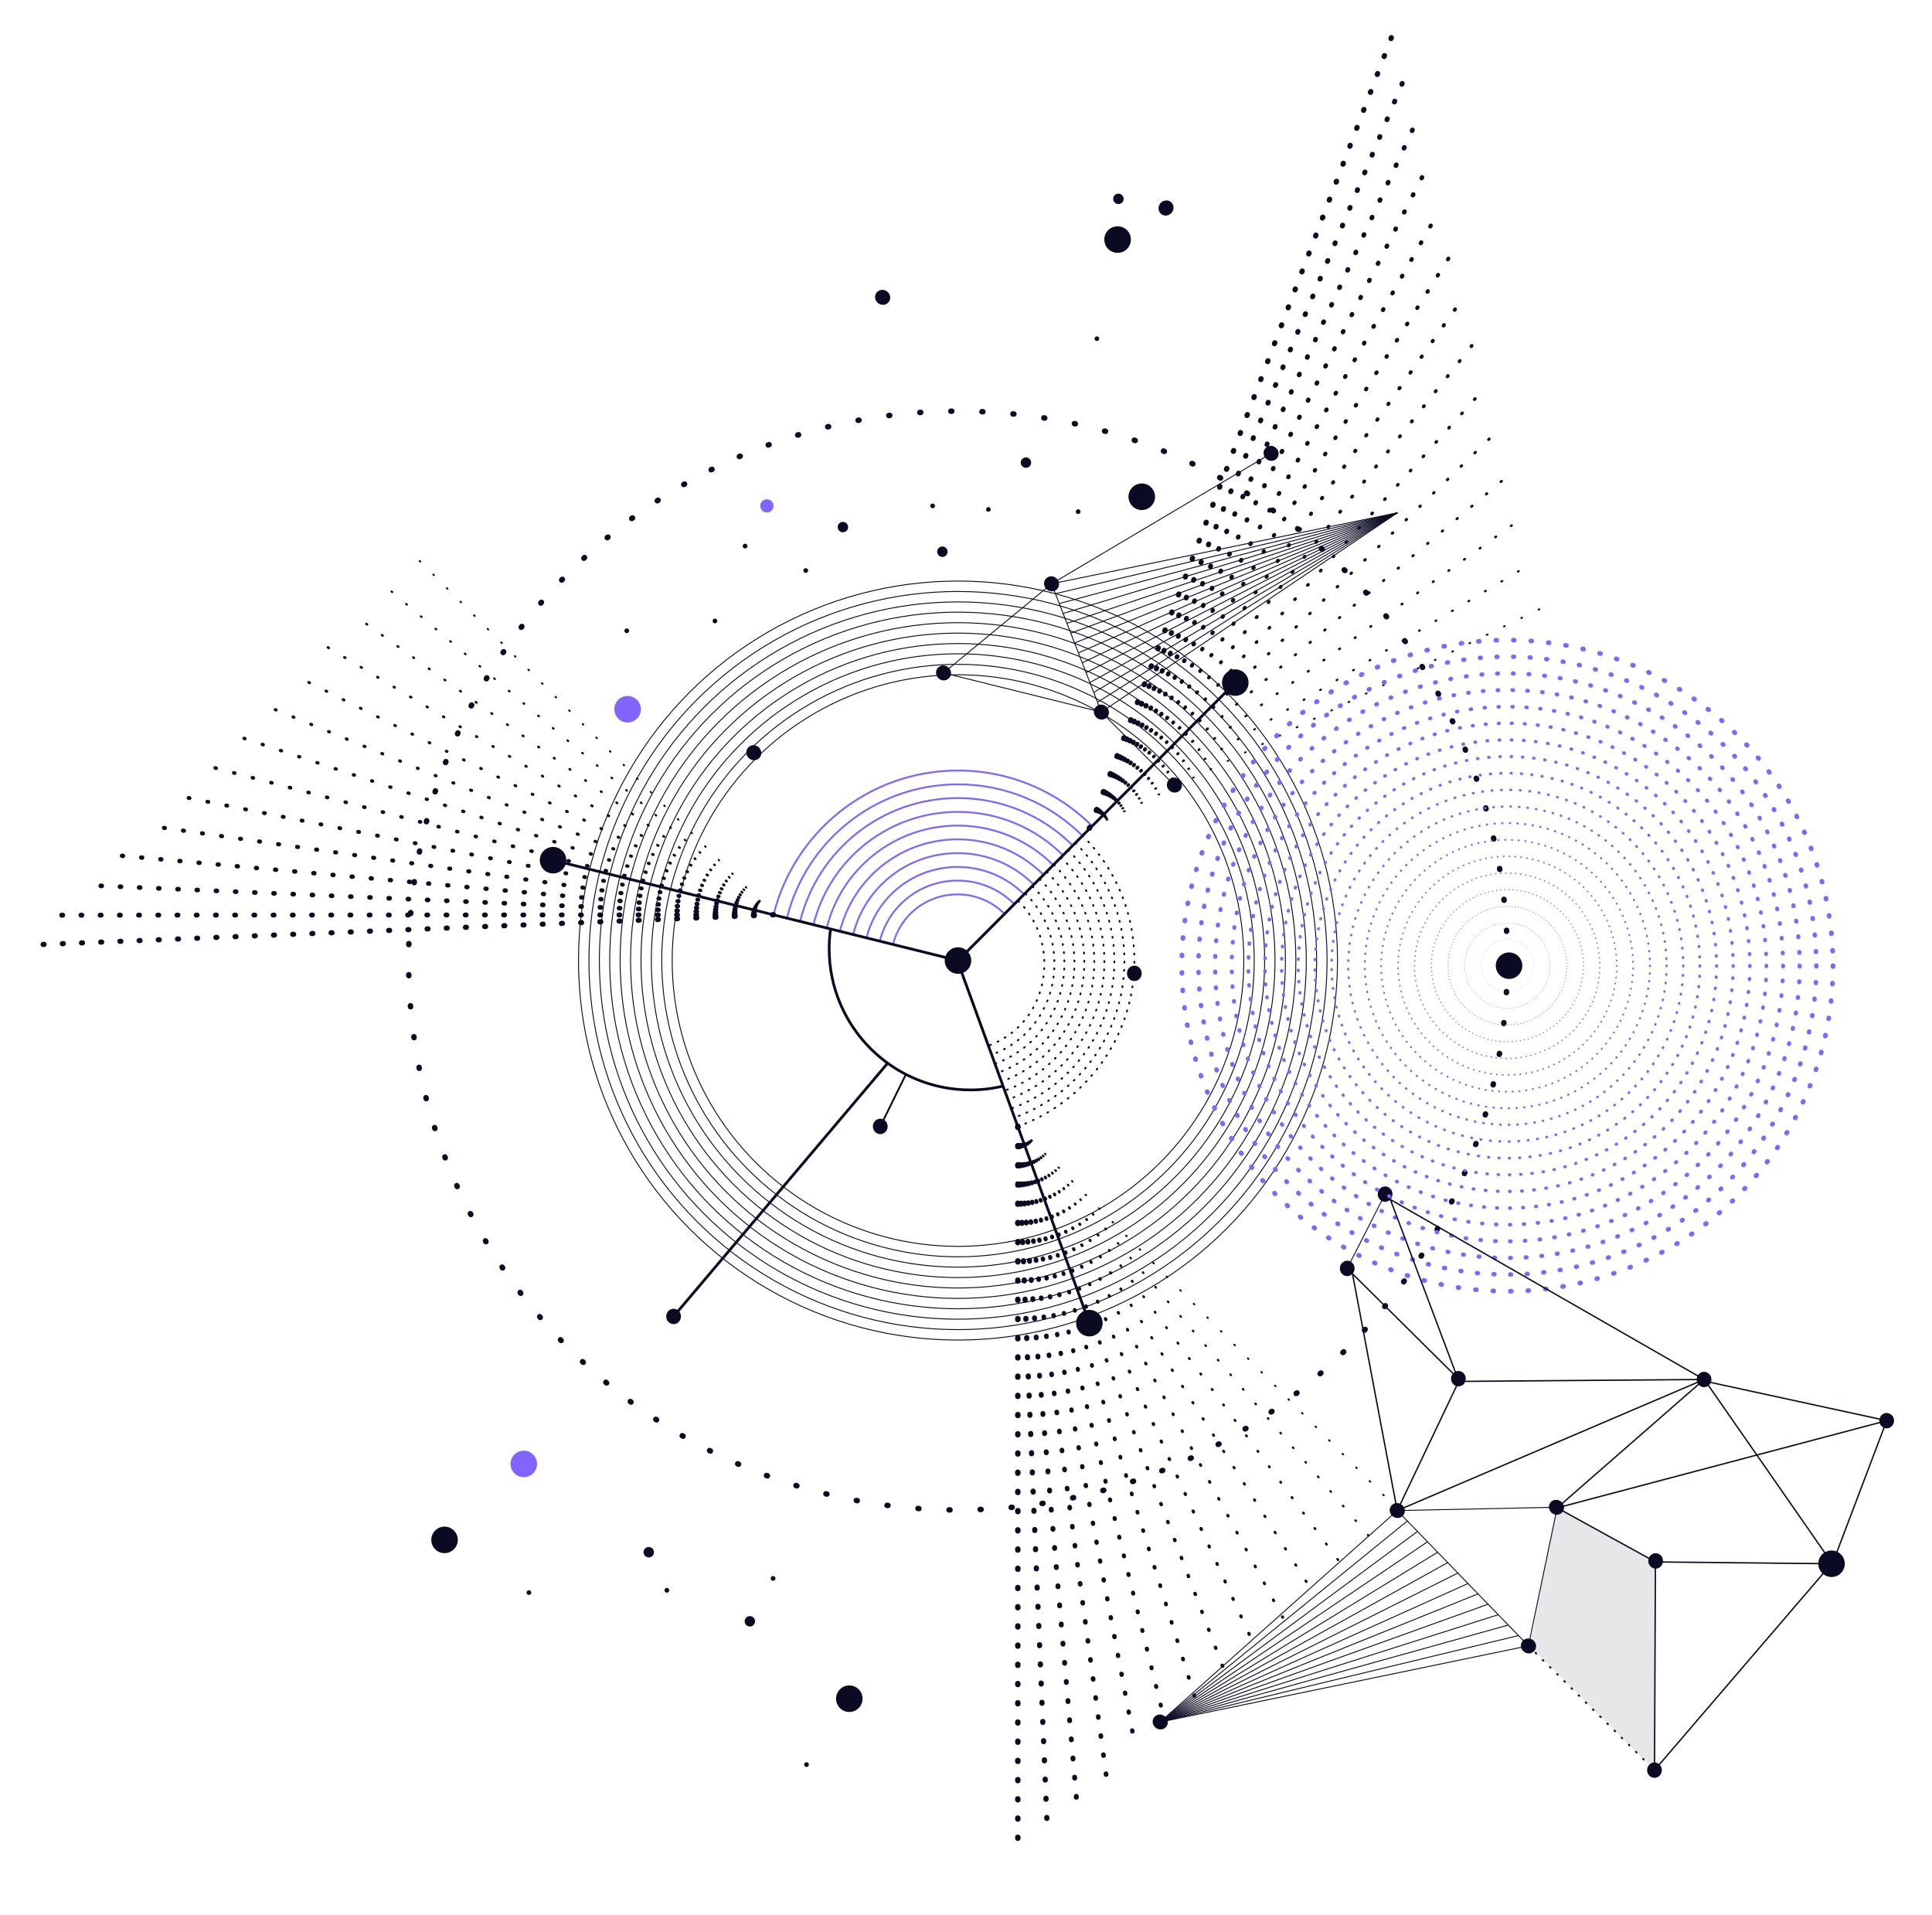 <svg xmlns="http://www.w3.org/2000/svg" xmlns:xlink="http://www.w3.org/1999/xlink" id="&#x421;&#x43B;&#x43E;&#x439;_1" x="0px" y="0px" viewBox="0 0 2111.7 2093.5" style="enable-background:new 0 0 2111.7 2093.5;" xml:space="preserve">
<style type="text/css">
	
		.st0{fill:none;stroke:#0A0A23;stroke-width:6;stroke-linecap:round;stroke-linejoin:round;stroke-miterlimit:10;stroke-dasharray:1,33;}
	.st1{fill:none;stroke:#0A0A23;stroke-miterlimit:10;}
	.st2{fill:#0A0A23;}
	.st3{fill:none;stroke:#0A0A23;stroke-width:3;stroke-miterlimit:10;}
	.st4{fill:none;stroke:#8264FF;stroke-width:2;stroke-miterlimit:10;}
	.st5{fill:none;stroke:#0A0A23;stroke-width:0.9;stroke-miterlimit:10;}
	
		.st6{fill:none;stroke:#0A0A23;stroke-width:2;stroke-linecap:round;stroke-linejoin:round;stroke-miterlimit:10;stroke-dasharray:1,8;}
	
		.st7{fill:none;stroke:#0A0A23;stroke-width:2;stroke-linecap:round;stroke-linejoin:round;stroke-miterlimit:10;stroke-dasharray:1,20;}
	
		.st8{fill:none;stroke:#0A0A23;stroke-width:2.308;stroke-linecap:round;stroke-linejoin:round;stroke-miterlimit:10;stroke-dasharray:1,20;}
	
		.st9{fill:none;stroke:#0A0A23;stroke-width:2.615;stroke-linecap:round;stroke-linejoin:round;stroke-miterlimit:10;stroke-dasharray:1,20;}
	
		.st10{fill:none;stroke:#0A0A23;stroke-width:2.923;stroke-linecap:round;stroke-linejoin:round;stroke-miterlimit:10;stroke-dasharray:1,20;}
	
		.st11{fill:none;stroke:#0A0A23;stroke-width:3.231;stroke-linecap:round;stroke-linejoin:round;stroke-miterlimit:10;stroke-dasharray:1,20;}
	
		.st12{fill:none;stroke:#0A0A23;stroke-width:3.538;stroke-linecap:round;stroke-linejoin:round;stroke-miterlimit:10;stroke-dasharray:1,20;}
	
		.st13{fill:none;stroke:#0A0A23;stroke-width:3.846;stroke-linecap:round;stroke-linejoin:round;stroke-miterlimit:10;stroke-dasharray:1,20;}
	
		.st14{fill:none;stroke:#0A0A23;stroke-width:4.154;stroke-linecap:round;stroke-linejoin:round;stroke-miterlimit:10;stroke-dasharray:1,20;}
	
		.st15{fill:none;stroke:#0A0A23;stroke-width:4.462;stroke-linecap:round;stroke-linejoin:round;stroke-miterlimit:10;stroke-dasharray:1,20;}
	
		.st16{fill:none;stroke:#0A0A23;stroke-width:4.769;stroke-linecap:round;stroke-linejoin:round;stroke-miterlimit:10;stroke-dasharray:1,20;}
	
		.st17{fill:none;stroke:#0A0A23;stroke-width:5.077;stroke-linecap:round;stroke-linejoin:round;stroke-miterlimit:10;stroke-dasharray:1,20;}
	
		.st18{fill:none;stroke:#0A0A23;stroke-width:5.385;stroke-linecap:round;stroke-linejoin:round;stroke-miterlimit:10;stroke-dasharray:1,20;}
	
		.st19{fill:none;stroke:#0A0A23;stroke-width:5.692;stroke-linecap:round;stroke-linejoin:round;stroke-miterlimit:10;stroke-dasharray:1,20;}
	
		.st20{fill:none;stroke:#0A0A23;stroke-width:6;stroke-linecap:round;stroke-linejoin:round;stroke-miterlimit:10;stroke-dasharray:1,20;}
	
		.st21{fill:none;stroke:#0A0A23;stroke-width:5.673;stroke-linecap:round;stroke-linejoin:round;stroke-miterlimit:10;stroke-dasharray:1,20;}
	
		.st22{fill:none;stroke:#0A0A23;stroke-width:5.391;stroke-linecap:round;stroke-linejoin:round;stroke-miterlimit:10;stroke-dasharray:1,20;}
	
		.st23{fill:none;stroke:#0A0A23;stroke-width:5.108;stroke-linecap:round;stroke-linejoin:round;stroke-miterlimit:10;stroke-dasharray:1,20;}
	
		.st24{fill:none;stroke:#0A0A23;stroke-width:4.825;stroke-linecap:round;stroke-linejoin:round;stroke-miterlimit:10;stroke-dasharray:1,20;}
	
		.st25{fill:none;stroke:#0A0A23;stroke-width:4.543;stroke-linecap:round;stroke-linejoin:round;stroke-miterlimit:10;stroke-dasharray:1,20;}
	
		.st26{fill:none;stroke:#0A0A23;stroke-width:4.26;stroke-linecap:round;stroke-linejoin:round;stroke-miterlimit:10;stroke-dasharray:1,20;}
	
		.st27{fill:none;stroke:#0A0A23;stroke-width:3.978;stroke-linecap:round;stroke-linejoin:round;stroke-miterlimit:10;stroke-dasharray:1,20;}
	
		.st28{fill:none;stroke:#0A0A23;stroke-width:3.695;stroke-linecap:round;stroke-linejoin:round;stroke-miterlimit:10;stroke-dasharray:1,20;}
	
		.st29{fill:none;stroke:#0A0A23;stroke-width:3.413;stroke-linecap:round;stroke-linejoin:round;stroke-miterlimit:10;stroke-dasharray:1,20;}
	
		.st30{fill:none;stroke:#0A0A23;stroke-width:3.13;stroke-linecap:round;stroke-linejoin:round;stroke-miterlimit:10;stroke-dasharray:1,20;}
	
		.st31{fill:none;stroke:#0A0A23;stroke-width:2.848;stroke-linecap:round;stroke-linejoin:round;stroke-miterlimit:10;stroke-dasharray:1,20;}
	
		.st32{fill:none;stroke:#0A0A23;stroke-width:2.565;stroke-linecap:round;stroke-linejoin:round;stroke-miterlimit:10;stroke-dasharray:1,20;}
	
		.st33{fill:none;stroke:#0A0A23;stroke-width:2.283;stroke-linecap:round;stroke-linejoin:round;stroke-miterlimit:10;stroke-dasharray:1,20;}
	
		.st34{fill:none;stroke:#8264FF;stroke-width:5.168;stroke-linecap:round;stroke-linejoin:round;stroke-miterlimit:10;stroke-dasharray:0.911,18.221;}
	
		.st35{fill:none;stroke:#8264FF;stroke-width:4.904;stroke-linecap:round;stroke-linejoin:round;stroke-miterlimit:10;stroke-dasharray:0.865,17.29;}
	
		.st36{fill:none;stroke:#8264FF;stroke-width:4.64;stroke-linecap:round;stroke-linejoin:round;stroke-miterlimit:10;stroke-dasharray:0.818,16.359;}
	
		.st37{fill:none;stroke:#8264FF;stroke-width:4.376;stroke-linecap:round;stroke-linejoin:round;stroke-miterlimit:10;stroke-dasharray:0.771,15.428;}
	
		.st38{fill:none;stroke:#8264FF;stroke-width:4.112;stroke-linecap:round;stroke-linejoin:round;stroke-miterlimit:10;stroke-dasharray:0.725,14.497;}
	
		.st39{fill:none;stroke:#8264FF;stroke-width:3.848;stroke-linecap:round;stroke-linejoin:round;stroke-miterlimit:10;stroke-dasharray:0.678,13.565;}
	
		.st40{fill:none;stroke:#8264FF;stroke-width:3.584;stroke-linecap:round;stroke-linejoin:round;stroke-miterlimit:10;stroke-dasharray:0.632,12.634;}
	
		.st41{fill:none;stroke:#8264FF;stroke-width:3.32;stroke-linecap:round;stroke-linejoin:round;stroke-miterlimit:10;stroke-dasharray:0.585,11.704;}
	
		.st42{fill:none;stroke:#8264FF;stroke-width:3.056;stroke-linecap:round;stroke-linejoin:round;stroke-miterlimit:10;stroke-dasharray:0.539,10.773;}
	
		.st43{fill:none;stroke:#8264FF;stroke-width:2.792;stroke-linecap:round;stroke-linejoin:round;stroke-miterlimit:10;stroke-dasharray:0.492,9.841;}
	
		.st44{fill:none;stroke:#8264FF;stroke-width:2.527;stroke-linecap:round;stroke-linejoin:round;stroke-miterlimit:10;stroke-dasharray:0.446,8.91;}
	
		.st45{fill:none;stroke:#8264FF;stroke-width:2.263;stroke-linecap:round;stroke-linejoin:round;stroke-miterlimit:10;stroke-dasharray:0.399,7.979;}
	
		.st46{fill:none;stroke:#8264FF;stroke-width:1.999;stroke-linecap:round;stroke-linejoin:round;stroke-miterlimit:10;stroke-dasharray:0.352,7.048;}
	
		.st47{fill:none;stroke:#8264FF;stroke-width:1.735;stroke-linecap:round;stroke-linejoin:round;stroke-miterlimit:10;stroke-dasharray:0.306,6.117;}
	
		.st48{fill:none;stroke:#8264FF;stroke-width:1.471;stroke-linecap:round;stroke-linejoin:round;stroke-miterlimit:10;stroke-dasharray:0.259,5.186;}
	
		.st49{fill:none;stroke:#8264FF;stroke-width:1.207;stroke-linecap:round;stroke-linejoin:round;stroke-miterlimit:10;stroke-dasharray:0.213,4.255;}
	
		.st50{fill:none;stroke:#8264FF;stroke-width:0.943;stroke-linecap:round;stroke-linejoin:round;stroke-miterlimit:10;stroke-dasharray:0.166,3.324;}
	
		.st51{fill:none;stroke:#8264FF;stroke-width:0.679;stroke-linecap:round;stroke-linejoin:round;stroke-miterlimit:10;stroke-dasharray:0.12,2.393;}
	
		.st52{fill:none;stroke:#8264FF;stroke-width:0.415;stroke-linecap:round;stroke-linejoin:round;stroke-miterlimit:10;stroke-dasharray:7.311305e-02,1.462;}
	
		.st53{fill:none;stroke:#8264FF;stroke-width:0.151;stroke-linecap:round;stroke-linejoin:round;stroke-miterlimit:10;stroke-dasharray:2.656130e-02,0.531;}
	.st54{fill:none;stroke:#0A0A23;stroke-width:1.5;stroke-miterlimit:10;}
	
		.st55{fill:none;stroke:#0A0A23;stroke-width:2;stroke-linecap:round;stroke-linejoin:round;stroke-miterlimit:10;stroke-dasharray:1,10;}
	.st56{opacity:0.1;fill:#0A0A23;enable-background:new    ;}
	.st57{fill:none;stroke:#0A0A23;stroke-width:2;stroke-miterlimit:10;}
	.st58{fill:#8264FF;}
</style>
<circle class="st0" cx="1047.1" cy="1049.9" r="600.5"></circle>
<line class="st1" x1="1513.9" y1="1305.2" x2="1472.5" y2="1386.4"></line>
<path class="st1" d="M764.6,940.2"></path>
<path class="st2" d="M1061.6,1049.9c0-8-6.5-14.5-14.5-14.5s-14.5,6.5-14.5,14.5s6.5,14.5,14.5,14.5S1061.6,1057.9,1061.6,1049.9z"></path>
<path class="st2" d="M1364.7,746.1c0-8-6.5-14.5-14.5-14.5s-14.5,6.5-14.5,14.5s6.5,14.5,14.5,14.5S1364.7,754.2,1364.7,746.1z"></path>
<path class="st2" d="M619,940.2c0-8-6.5-14.5-14.5-14.5s-14.5,6.5-14.5,14.5s6.5,14.5,14.5,14.5S619,948.2,619,940.2z"></path>
<path class="st2" d="M1205.2,1446.2c0-8-6.5-14.5-14.5-14.5s-14.5,6.5-14.5,14.5s6.5,14.5,14.5,14.5S1205.2,1454.2,1205.2,1446.2z"></path>
<line class="st3" x1="1047.1" y1="1051.8" x2="1190.7" y2="1446.2"></line>
<path class="st2" d="M1245.5,1057.9c-3.2-3.3-8.2-3.2-11.4,0.1c-3.1,3.3-3.1,8.6,0.1,11.9s8.2,3.2,11.4-0.1  C1248.7,1066.4,1248.7,1061.2,1245.5,1057.9z"></path>
<g>
	<path class="st4" d="M1193.8,902.9c-37.6-37.5-89.4-60.7-146.7-60.7c-97.5,0-179.2,67.2-201.6,157.7"></path>
	<path class="st4" d="M1183.2,913.6c-34.9-34.8-83-56.3-136.1-56.3c-90.4,0-166.3,62.2-187,146.3"></path>
	<path class="st4" d="M1172.5,924.2c-32.1-32.1-76.5-51.9-125.5-51.9c-83.4,0-153.3,57.3-172.5,134.8"></path>
	<path class="st4" d="M1161.9,934.9c-29.4-29.4-70.1-47.5-114.9-47.5c-76.4,0-140.4,52.4-157.9,123.4"></path>
	<path class="st4" d="M1151.2,945.6c-26.7-26.7-63.6-43.2-104.3-43.2c-69.3,0-127.4,47.5-143.3,111.9"></path>
	<path class="st4" d="M1140.6,956.2c-24-24-57.1-38.8-93.7-38.8c-62.3,0-114.5,42.6-128.8,100.5"></path>
	<path class="st4" d="M1129.9,966.9c-21.3-21.3-50.7-34.4-83.2-34.4c-55.3,0-101.5,37.7-114.2,89"></path>
	<path class="st4" d="M1119.3,977.6c-18.6-18.6-44.2-30-72.6-30c-48.2,0-88.6,32.8-99.6,77.6"></path>
	<path class="st4" d="M1108.7,988.2c-15.9-15.9-37.8-25.7-62-25.7c-41.2,0-75.6,27.9-85.1,66.2"></path>
	<path class="st4" d="M1098,998.9c-13.2-13.2-31.3-21.3-51.4-21.3c-34.2,0-62.7,23-70.5,54.7"></path>
</g>
<line class="st5" x1="937.9" y1="926.1" x2="937.9" y2="926.1"></line>
<path class="st3" d="M1096,1187.2c-11.4,2.7-23.3,4.1-35.5,4.1c-85.1,0-154.2-69.1-154.2-154.3c0-7.1,0.5-14.1,1.4-20.9"></path>
<g>
	<path class="st6" d="M1183.3,913.4c35,34.9,56.6,83.2,56.6,136.5c0,83.5-53.1,154.6-127.4,181.4"></path>
	<path class="st6" d="M1175.5,921.4c33,33,53.5,78.5,53.5,128.9c0,78.9-49.9,146-120.1,171.2"></path>
	<path class="st6" d="M1167.7,929.3c31.1,31,50.3,73.9,50.3,121.3c0,74.3-46.7,137.3-112.7,161.1"></path>
	<path class="st6" d="M1159.9,937.2c29.2,29.1,47.2,69.3,47.2,113.7c0,69.6-43.4,128.6-105.4,150.9"></path>
	<path class="st6" d="M1152.1,945.2c27.2,27.2,44,64.7,44,106.2c0,65-40.2,119.9-98,140.7"></path>
	<path class="st6" d="M1144.3,953.1c25.3,25.2,40.9,60.1,40.9,98.6c0,60.4-36.9,111.2-90.6,130.5"></path>
	<path class="st6" d="M1136.6,961c23.3,23.3,37.8,55.5,37.8,91c0,55.7-33.7,102.5-83.3,120.4"></path>
	<path class="st6" d="M1128.8,969c21.4,21.3,34.6,50.9,34.6,83.5c0,51.1-30.5,93.8-75.9,110.2"></path>
	<path class="st6" d="M1121,976.9c19.5,19.4,31.5,46.2,31.5,75.9c0,46.5-27.2,85.1-68.6,100"></path>
	<path class="st6" d="M1113.2,984.8c17.5,17.5,28.3,41.6,28.3,68.3c0,41.8-24,76.5-61.2,89.8"></path>
</g>
<g>
	<line class="st7" x1="1112.5" y1="1231.2" x2="1530.8" y2="1652.9"></line>
	<line class="st8" x1="1112.5" y1="1231.2" x2="1498.6" y2="1681.7"></line>
	<line class="st9" x1="1112.5" y1="1231.2" x2="1466.4" y2="1710.2"></line>
	<line class="st10" x1="1112.5" y1="1231.2" x2="1434.2" y2="1738.9"></line>
	<line class="st11" x1="1112.5" y1="1231.2" x2="1402" y2="1767.7"></line>
	<line class="st12" x1="1112.5" y1="1231.2" x2="1369.9" y2="1796.2"></line>
	<line class="st13" x1="1112.5" y1="1231.2" x2="1337.7" y2="1824.9"></line>
	<line class="st14" x1="1112.5" y1="1231.2" x2="1305.5" y2="1853.6"></line>
	<line class="st15" x1="1112.5" y1="1231.2" x2="1273.3" y2="1882.2"></line>
	<line class="st16" x1="1112.5" y1="1231.2" x2="1241.2" y2="1910.9"></line>
	<line class="st17" x1="1112.5" y1="1231.2" x2="1209" y2="1939.6"></line>
	<line class="st18" x1="1112.5" y1="1231.2" x2="1176.8" y2="1968.2"></line>
	<line class="st19" x1="1112.5" y1="1231.2" x2="1144.6" y2="1996.9"></line>
	<line class="st20" x1="1112.5" y1="1231.2" x2="1112.5" y2="2025.6"></line>
</g>
<g>
	<line class="st21" x1="845.5" y1="999.9" x2="32.4" y2="1032.9"></line>
	<line class="st22" x1="845.5" y1="999.9" x2="64.9" y2="1000.3"></line>
	<line class="st23" x1="845.5" y1="999.9" x2="97.4" y2="967.7"></line>
	<line class="st24" x1="845.5" y1="999.9" x2="129.9" y2="935.1"></line>
	<line class="st25" x1="845.5" y1="999.9" x2="162.4" y2="902.5"></line>
	<line class="st26" x1="845.5" y1="999.9" x2="194.8" y2="869.9"></line>
	<line class="st27" x1="845.5" y1="999.9" x2="227.3" y2="837.3"></line>
	<line class="st28" x1="845.5" y1="999.9" x2="259.8" y2="804.7"></line>
	<line class="st29" x1="845.5" y1="999.9" x2="292.3" y2="772.1"></line>
	<line class="st30" x1="845.5" y1="999.9" x2="324.8" y2="739.5"></line>
	<line class="st31" x1="845.5" y1="999.9" x2="357.3" y2="706.9"></line>
	<line class="st32" x1="845.5" y1="999.9" x2="389.7" y2="674.3"></line>
	<line class="st33" x1="845.5" y1="999.9" x2="422.2" y2="641.7"></line>
	<line class="st7" x1="845.5" y1="999.9" x2="454.7" y2="609.1"></line>
</g>
<g>
	<line class="st21" x1="1190.7" y1="905.3" x2="1522" y2="37.9"></line>
	<line class="st22" x1="1190.7" y1="905.3" x2="1534.8" y2="86"></line>
	<line class="st23" x1="1190.7" y1="905.3" x2="1547.5" y2="134.1"></line>
	<line class="st24" x1="1190.7" y1="905.3" x2="1560.2" y2="182.3"></line>
	<line class="st25" x1="1190.7" y1="905.3" x2="1573" y2="230.4"></line>
	<line class="st26" x1="1190.7" y1="905.3" x2="1585.7" y2="278.5"></line>
	<line class="st27" x1="1190.7" y1="905.3" x2="1598.5" y2="326.6"></line>
	<line class="st28" x1="1190.7" y1="905.3" x2="1611.2" y2="374.7"></line>
	<line class="st29" x1="1190.7" y1="905.3" x2="1624" y2="422.8"></line>
	<line class="st30" x1="1190.7" y1="905.3" x2="1636.7" y2="471"></line>
	<line class="st31" x1="1190.7" y1="905.3" x2="1649.4" y2="519.1"></line>
	<line class="st32" x1="1190.7" y1="905.3" x2="1662.2" y2="567.2"></line>
	<line class="st33" x1="1190.7" y1="905.3" x2="1674.9" y2="615.3"></line>
	<line class="st7" x1="1190.7" y1="905.3" x2="1687.7" y2="663.4"></line>
</g>
<g>
	<circle class="st1" cx="1047.1" cy="1049.9" r="414.8"></circle>
	<circle class="st1" cx="1047.1" cy="1049.9" r="403.4"></circle>
	<circle class="st1" cx="1047.1" cy="1049.9" r="392"></circle>
	<circle class="st1" cx="1047.1" cy="1049.8" r="380.7"></circle>
	<circle class="st1" cx="1047.1" cy="1049.9" r="369.3"></circle>
	<circle class="st1" cx="1047.1" cy="1049.9" r="357.9"></circle>
	<circle class="st1" cx="1047.1" cy="1049.9" r="346.5"></circle>
	<circle class="st1" cx="1047.1" cy="1049.8" r="335.2"></circle>
	<circle class="st1" cx="1047.1" cy="1049.9" r="323.8"></circle>
	<circle class="st1" cx="1047.1" cy="1049.9" r="312.4"></circle>
</g>
<path class="st2" d="M1519.6,1299.2c-3.2-3.3-8.2-3.2-11.4,0.1c-3.1,3.3-3.1,8.6,0.1,11.9s8.2,3.2,11.4-0.1  C1522.8,1307.8,1522.8,1302.4,1519.6,1299.2z"></path>
<path class="st2" d="M1599.7,1500.9c-3.2-3.3-8.2-3.2-11.4,0.1c-3.1,3.3-3.1,8.6,0.1,11.9s8.2,3.2,11.4-0.1  C1602.9,1509.6,1602.9,1504.2,1599.7,1500.9z"></path>
<path class="st2" d="M1478.2,1380.4c-3.2-3.3-8.2-3.2-11.4,0.1c-3.1,3.3-3.1,8.6,0.1,11.9s8.2,3.2,11.4-0.1  C1481.4,1389.1,1481.3,1383.8,1478.2,1380.4z"></path>
<g>
	<circle class="st34" cx="1647.6" cy="1055.5" r="355.9"></circle>
	<circle class="st35" cx="1647.6" cy="1055.4" r="337.7"></circle>
	<circle class="st36" cx="1647.6" cy="1055.5" r="319.5"></circle>
	<circle class="st37" cx="1647.6" cy="1055.5" r="301.3"></circle>
	<circle class="st38" cx="1647.6" cy="1055.5" r="283.1"></circle>
	<ellipse class="st39" cx="1647.6" cy="1055.5" rx="265" ry="265"></ellipse>
	<ellipse class="st40" cx="1647.6" cy="1055.5" rx="246.8" ry="246.8"></ellipse>
	<circle class="st41" cx="1647.6" cy="1055.5" r="228.6"></circle>
	<circle class="st42" cx="1647.6" cy="1055.5" r="210.4"></circle>
	<ellipse class="st43" cx="1647.6" cy="1055.5" rx="192.2" ry="192.2"></ellipse>
	<ellipse class="st44" cx="1647.6" cy="1055.5" rx="174" ry="174"></ellipse>
	<circle class="st45" cx="1647.6" cy="1055.5" r="155.9"></circle>
	
		<ellipse transform="matrix(0.707 -0.707 0.707 0.707 -263.784 1474.199)" class="st46" cx="1647.6" cy="1055.5" rx="137.7" ry="137.7"></ellipse>
	<ellipse class="st47" cx="1647.6" cy="1055.5" rx="119.5" ry="119.5"></ellipse>
	
		<ellipse transform="matrix(0.707 -0.707 0.707 0.707 -263.784 1474.199)" class="st48" cx="1647.6" cy="1055.5" rx="101.3" ry="101.3"></ellipse>
	<circle class="st49" cx="1647.6" cy="1055.5" r="83.1"></circle>
	<circle class="st50" cx="1647.6" cy="1055.5" r="64.9"></circle>
	<circle class="st51" cx="1647.6" cy="1055.4" r="46.7"></circle>
	<circle class="st52" cx="1647.6" cy="1055.5" r="28.6"></circle>
	<circle class="st53" cx="1647.6" cy="1055.5" r="10.4"></circle>
</g>
<g>
	<line class="st1" x1="1527.2" y1="1651.1" x2="1670.6" y2="1798.9"></line>
	<line class="st1" x1="1702" y1="1648.1" x2="1670.6" y2="1798.9"></line>
	<line class="st1" x1="1527.2" y1="1651.1" x2="1701.2" y2="1647.4"></line>
	<g>
		<line class="st1" x1="1527.2" y1="1651.1" x2="1268.1" y2="1882.2"></line>
		<line class="st1" x1="1538.3" y1="1662.4" x2="1268.1" y2="1882.2"></line>
		<line class="st1" x1="1549.3" y1="1673.9" x2="1268.1" y2="1882.2"></line>
		<line class="st1" x1="1560.3" y1="1685.2" x2="1268.1" y2="1882.2"></line>
		<line class="st1" x1="1571.4" y1="1696.6" x2="1268.1" y2="1882.2"></line>
		<line class="st1" x1="1582.4" y1="1707.9" x2="1268.1" y2="1882.2"></line>
		<line class="st1" x1="1593.4" y1="1719.4" x2="1268.1" y2="1882.2"></line>
		<line class="st1" x1="1604.5" y1="1730.8" x2="1268.1" y2="1882.2"></line>
		<line class="st1" x1="1615.5" y1="1742.1" x2="1268.1" y2="1882.2"></line>
		<line class="st1" x1="1626.5" y1="1753.4" x2="1268.1" y2="1882.2"></line>
		<line class="st1" x1="1637.6" y1="1764.9" x2="1268.1" y2="1882.2"></line>
		<line class="st1" x1="1648.6" y1="1776.2" x2="1268.1" y2="1882.2"></line>
		<line class="st1" x1="1659.6" y1="1787.7" x2="1268.1" y2="1882.2"></line>
		<line class="st1" x1="1670.6" y1="1798.9" x2="1268.1" y2="1882.2"></line>
	</g>
	<path class="st2" d="M1678.8,1797.8c0.9,4.4-2,8.6-6.5,9.3s-8.9-2.3-9.8-6.8c-0.9-4.4,2-8.6,6.5-9.3   C1673.5,1790.2,1677.9,1793.2,1678.8,1797.8z"></path>
	<path class="st2" d="M1535.4,1649.8c0.9,4.4-2,8.6-6.5,9.3s-8.9-2.3-9.8-6.8s2-8.6,6.5-9.3   C1530.1,1642.2,1534.5,1645.4,1535.4,1649.8z"></path>
	<path class="st2" d="M1709.4,1646.2c0.9,4.4-2,8.6-6.5,9.3c-4.5,0.7-8.9-2.3-9.8-6.8c-0.9-4.4,2-8.6,6.5-9.3   C1704.1,1638.8,1708.4,1641.8,1709.4,1646.2z"></path>
	<path class="st2" d="M1276.3,1880.9c0.9,4.4-2,8.6-6.5,9.3s-8.9-2.3-9.8-6.8c-0.9-4.4,2-8.6,6.5-9.3   C1271,1873.4,1275.4,1876.6,1276.3,1880.9z"></path>
</g>
<polyline class="st54" points="1809.4,1707.2 1808.4,1934.8 2001.9,1709.2 "></polyline>
<path class="st2" d="M2016.4,1709.2c0,8-6.5,14.5-14.5,14.5s-14.5-6.5-14.5-14.5s6.5-14.5,14.5-14.5S2016.4,1701.2,2016.4,1709.2z"></path>
<path class="st2" d="M1814,1940.8c-3.2,3.3-8.2,3.2-11.4-0.1c-3.1-3.3-3.1-8.6,0.1-11.9s8.2-3.2,11.4,0.1  C1817.2,1932.2,1817.2,1937.4,1814,1940.8z"></path>
<path class="st2" d="M1815.3,1712.1c-3.2,3.3-8.2,3.2-11.4-0.1c-3.1-3.3-3.1-8.6,0.1-11.9s8.2-3.2,11.4,0.1  C1818.5,1703.6,1818.4,1708.9,1815.3,1712.1z"></path>
<path class="st2" d="M2067.8,1558.8c-3.2,3.3-8.2,3.2-11.4-0.1c-3.1-3.3-3.1-8.6,0.1-11.9c3.2-3.3,8.2-3.2,11.4,0.1  C2071,1550.2,2071,1555.4,2067.8,1558.8z"></path>
<path class="st2" d="M1868.2,1513.8c-3.2,3.3-8.2,3.2-11.4-0.1c-3.1-3.3-3.1-8.6,0.1-11.9s8.2-3.2,11.4,0.1  C1871.4,1505.2,1871.4,1510.4,1868.2,1513.8z"></path>
<path class="st2" d="M1663.9,1055.5c0,8-6.5,14.5-14.5,14.5s-14.5-6.5-14.5-14.5s6.5-14.5,14.5-14.5S1663.9,1047.5,1663.9,1055.5z"></path>
<line class="st55" x1="1670.6" y1="1798.9" x2="1808.4" y2="1934.8"></line>
<polygon class="st56" points="1808.4,1934.8 1672.1,1798.9 1701.2,1647.4 1809.4,1707.2 "></polygon>
<polyline class="st54" points="1809.4,1707.2 2002.9,1709.2 2062.2,1552.8 1702,1648.1 1809.4,1707.2 "></polyline>
<line class="st3" x1="970.2" y1="1162.1" x2="736.2" y2="1438.9"></line>
<line class="st57" x1="990.1" y1="1174.4" x2="962.2" y2="1231.2"></line>
<path class="st2" d="M967.8,1237.2c-3.2,3.3-8.2,3.2-11.4-0.1c-3.1-3.3-3.1-8.6,0.1-11.9s8.2-3.2,11.4,0.1  C971,1228.7,971,1233.9,967.8,1237.2z"></path>
<path class="st2" d="M741.9,1444.9c-3.2,3.3-8.2,3.2-11.4-0.1c-3.1-3.3-3.1-8.6,0.1-11.9c3.2-3.3,8.2-3.2,11.4,0.1  C745.1,1436.2,745,1441.6,741.9,1444.9z"></path>
<g>
	<g>
		<path class="st2" d="M928.3,1842.2c8,0,14.5,6.5,14.5,14.5s-6.5,14.5-14.5,14.5s-14.5-6.5-14.5-14.5S920.3,1842.2,928.3,1842.2z"></path>
		<path class="st2" d="M485.9,1668.6c8,0,14.5,6.5,14.5,14.5s-6.5,14.5-14.5,14.5s-14.5-6.5-14.5-14.5S477.9,1668.6,485.9,1668.6z"></path>
		<path class="st2" d="M819.6,1766.4c3.2,0,5.7,2.6,5.7,5.7c0,3.2-2.6,5.7-5.7,5.7c-3.2,0-5.7-2.6-5.7-5.7    C813.9,1769.1,816.5,1766.4,819.6,1766.4z"></path>
		<path class="st2" d="M845,1722.6c1.4,0,2.6,1.1,2.6,2.6c0,1.4-1.1,2.6-2.6,2.6s-2.6-1.1-2.6-2.6S843.6,1722.6,845,1722.6z"></path>
		<path class="st2" d="M578.1,1738.1c1.4,0,2.6,1.1,2.6,2.6s-1.1,2.6-2.6,2.6c-1.4,0-2.6-1.1-2.6-2.6S576.7,1738.1,578.1,1738.1z"></path>
		<path class="st2" d="M728.9,1735.6c1.4,0,2.6,1.1,2.6,2.6s-1.1,2.6-2.6,2.6c-1.4,0-2.6-1.1-2.6-2.6S727.5,1735.6,728.9,1735.6z"></path>
		<path class="st2" d="M881.5,1926.1c1.4,0,2.6,1.1,2.6,2.6c0,1.4-1.1,2.6-2.6,2.6c-1.4,0-2.6-1.1-2.6-2.6    C879,1927.2,880.1,1926.1,881.5,1926.1z"></path>
	</g>
	<path class="st58" d="M587,1600.1c0,8-6.5,14.5-14.5,14.5s-14.5-6.5-14.5-14.5s6.5-14.5,14.5-14.5S587,1592.1,587,1600.1z"></path>
	<path class="st2" d="M714.8,1696.6c0,3.2-2.6,5.7-5.7,5.7c-3.2,0-5.7-2.6-5.7-5.7c0-3.2,2.6-5.7,5.7-5.7S714.8,1693.4,714.8,1696.6   z"></path>
</g>
<g>
	<g>
		<path class="st2" d="M1116.6,508.8c-1.8-2.6-1-6.2,1.6-7.9c2.6-1.8,6.2-1,7.9,1.6c1.8,2.6,1,6.2-1.6,7.9    C1122,512.1,1118.4,511.4,1116.6,508.8z"></path>
		<path class="st2" d="M1176.3,560.7c-0.8-1.2-0.5-2.8,0.7-3.6s2.8-0.5,3.6,0.7c0.8,1.2,0.5,2.8-0.7,3.6    C1178.6,562.2,1177.1,561.9,1176.3,560.7z"></path>
		<path class="st2" d="M1017.2,554.4c-0.8-1.2-0.5-2.8,0.7-3.6s2.8-0.5,3.6,0.7s0.5,2.8-0.7,3.6S1018,555.5,1017.2,554.4z"></path>
	</g>
	<path class="st58" d="M694,787.3c-6.7,4.4-15.7,2.6-20.1-4.1c-4.4-6.7-2.6-15.7,4.1-20.1c6.7-4.4,15.7-2.6,20.1,4.1   C702.5,773.9,700.7,782.9,694,787.3z"></path>
	<path class="st2" d="M1033.2,607.8c-2.6,1.8-6.2,1-7.9-1.6c-1.8-2.6-1-6.2,1.6-7.9c2.6-1.8,6.2-1,7.9,1.6   C1036.5,602.5,1035.8,606,1033.2,607.8z"></path>
	<path class="st2" d="M782.9,680.9c-1.2,0.8-2.8,0.5-3.6-0.7s-0.5-2.8,0.7-3.6s2.8-0.5,3.6,0.7C784.4,678.5,784.1,680.1,782.9,680.9   z"></path>
	<path class="st2" d="M686.5,691.6c-1.2,0.8-2.8,0.5-3.6-0.7s-0.5-2.8,0.7-3.6s2.8-0.5,3.6,0.7S687.7,690.8,686.5,691.6z"></path>
</g>
<g>
	<path class="st2" d="M1219.4,247.5c8-1.2,15.4,4.3,16.5,12.2c1.2,8-4.3,15.4-12.2,16.5c-8,1.2-15.4-4.3-16.5-12.2   C1205.9,256.1,1211.4,248.7,1219.4,247.5z"></path>
	<path class="st2" d="M1198.5,367.7c1.4-0.2,2.7,0.7,2.9,2.1c0.2,1.4-0.7,2.7-2.1,2.9c-1.4,0.2-2.7-0.7-2.9-2.1   C1196.2,369.2,1197.1,367.9,1198.5,367.7z"></path>
	<path class="st2" d="M1271.9,226.5c1.4-0.2,2.7,0.7,2.9,2.1s-0.7,2.7-2.1,2.9s-2.7-0.7-2.9-2.1S1270.5,226.7,1271.9,226.5z"></path>
</g>
<path class="st2" d="M1216.8,218.2c-0.5-3.1,1.7-6,4.8-6.5c3.1-0.5,6,1.7,6.5,4.8c0.5,3.1-1.7,6-4.8,6.5  C1220.2,223.5,1217.3,221.3,1216.8,218.2z"></path>
<line class="st3" x1="1350.2" y1="746.1" x2="1047.1" y2="1049.9"></line>
<line class="st3" x1="604.5" y1="940.2" x2="1047.1" y2="1049.9"></line>
<path class="st58" d="M843.4,558.1c-2.8,2.8-7.4,2.8-10.3,0c-2.8-2.8-2.8-7.4,0-10.3c2.8-2.8,7.4-2.8,10.3,0  C846.2,550.6,846.2,555.2,843.4,558.1z"></path>
<path class="st2" d="M964.5,316.8c-4.5-0.1-8.1,3.6-8,8.1s3.9,8.3,8.5,8.3c4.5,0.1,8.1-3.6,8-8.1  C972.9,320.6,969.1,316.9,964.5,316.8z"></path>
<path class="st2" d="M1237.7,553.2c-5.7-5.7-5.7-14.9,0-20.5c5.7-5.7,14.9-5.7,20.5,0c5.7,5.7,5.7,14.9,0,20.5  C1252.5,558.9,1243.3,558.9,1237.7,553.2z"></path>
<path class="st2" d="M921.3,581.8c-3.2,0-5.7-2.6-5.7-5.7c0-3.2,2.6-5.7,5.7-5.7c3.2,0,5.7,2.6,5.7,5.7S924.5,581.8,921.3,581.8z"></path>
<path class="st2" d="M880.7,626.2c-1.4,0-2.6-1.1-2.6-2.6c0-1.4,1.1-2.6,2.6-2.6c1.4,0,2.6,1.1,2.6,2.6  C883.2,625,882.1,626.2,880.7,626.2z"></path>
<path class="st2" d="M814.4,599.5c-1.4,0-2.6-1.1-2.6-2.6c0-1.4,1.1-2.6,2.6-2.6c1.4,0,2.6,1.1,2.6,2.6S815.8,599.5,814.4,599.5z"></path>
<path class="st2" d="M1082.1,558.6c-1,1-2.6,1-3.6,0s-1-2.6,0-3.6s2.6-1,3.6,0C1083.1,555.9,1083.1,557.6,1082.1,558.6z"></path>
<g>
	<path class="st1" d="M823.9,822.8"></path>
	<path class="st1" d="M952.2,599.4"></path>
	<g>
		<g>
			<g>
				<path class="st2" d="M1282.6,225.9c-0.6-4.6-4.7-7.5-9.2-6.7c-4.5,0.8-7.6,5.1-7,9.6c0.6,4.6,4.7,7.5,9.2,6.7      C1280.1,234.6,1283.2,230.4,1282.6,225.9z"></path>
			</g>
		</g>
		<path class="st1" d="M1527.3,560.5"></path>
	</g>
	<line class="st1" x1="1203.8" y1="778.3" x2="1283.6" y2="858.2"></line>
	<g>
		<line class="st1" x1="1527.3" y1="560.5" x2="1203.8" y2="778.3"></line>
		<line class="st1" x1="1527.3" y1="560.5" x2="1199.6" y2="767.5"></line>
		<line class="st1" x1="1527.3" y1="560.5" x2="1195.5" y2="756.8"></line>
		<line class="st1" x1="1527.3" y1="560.5" x2="1191.3" y2="746"></line>
		<line class="st1" x1="1527.3" y1="560.5" x2="1187.1" y2="735.2"></line>
		<line class="st1" x1="1527.3" y1="560.5" x2="1182.9" y2="724.4"></line>
		<line class="st1" x1="1527.3" y1="560.5" x2="1178.7" y2="713.6"></line>
		<line class="st1" x1="1527.3" y1="560.5" x2="1174.5" y2="702.8"></line>
		<line class="st1" x1="1527.3" y1="560.5" x2="1170.4" y2="692"></line>
		<line class="st1" x1="1527.3" y1="560.5" x2="1166.2" y2="681.3"></line>
		<line class="st1" x1="1527.3" y1="560.5" x2="1162" y2="670.5"></line>
		<line class="st1" x1="1527.3" y1="560.5" x2="1157.8" y2="659.7"></line>
		<line class="st1" x1="1527.3" y1="560.5" x2="1153.6" y2="648.9"></line>
		<line class="st1" x1="1527.3" y1="560.5" x2="1149.4" y2="638.1"></line>
	</g>
	<line class="st1" x1="1149.4" y1="638.1" x2="1203.8" y2="778.3"></line>
	<line class="st1" x1="1031.3" y1="735.5" x2="1149.4" y2="638.1"></line>
	<line class="st1" x1="1149.4" y1="638.1" x2="1389.3" y2="495.6"></line>
	<path class="st2" d="M1149.2,629.9c-4.5-0.1-8.1,3.6-8,8.1s3.9,8.3,8.4,8.3c4.5,0.1,8.1-3.6,8-8.1S1153.7,630,1149.2,629.9z"></path>
	<line class="st1" x1="1203.8" y1="778.3" x2="1031.3" y2="735.5"></line>
	<path class="st2" d="M1203.6,770.1c-4.5-0.1-8.1,3.6-8,8.1s3.9,8.3,8.5,8.3c4.5,0.1,8.1-3.6,8-8.1   C1211.9,773.9,1208.1,770.2,1203.6,770.1z"></path>
	<path class="st2" d="M1283.4,849.9c-4.5-0.1-8.1,3.6-8,8.1s3.9,8.3,8.5,8.3c4.5,0.1,8.1-3.6,8-8.1   C1291.7,853.7,1287.9,850,1283.4,849.9z"></path>
	<path class="st2" d="M1031.1,727.3c-4.5-0.1-8.1,3.6-8,8.1s3.9,8.3,8.4,8.3c4.5,0.1,8.1-3.6,8-8.1S1035.6,727.4,1031.1,727.3z"></path>
	<path class="st2" d="M1389.1,487.3c-4.5-0.1-8.1,3.6-8,8.1s3.9,8.3,8.5,8.3c4.5,0.1,8.1-3.6,8-8.1   C1397.4,491.1,1393.6,487.4,1389.1,487.3z"></path>
	<path class="st2" d="M823.7,814.5c-4.5-0.1-8.1,3.6-8,8.1s3.9,8.3,8.4,8.3c4.5,0.1,8.1-3.5,8-8.1   C832,818.3,828.2,814.6,823.7,814.5z"></path>
</g>
<polyline class="st54" points="2062.2,1552.8 1864.2,1509.8 2002.9,1709.2 "></polyline>
<polyline class="st54" points="1702,1648.1 1862.6,1507.8 1527.2,1651.1 1478.3,1392.3 1599.8,1512.8 "></polyline>
<polyline class="st54" points="1594.5,1509.7 1519.7,1311.1 1862.6,1507.8 1594.4,1509.9 1527.2,1651.1 "></polyline>
</svg>